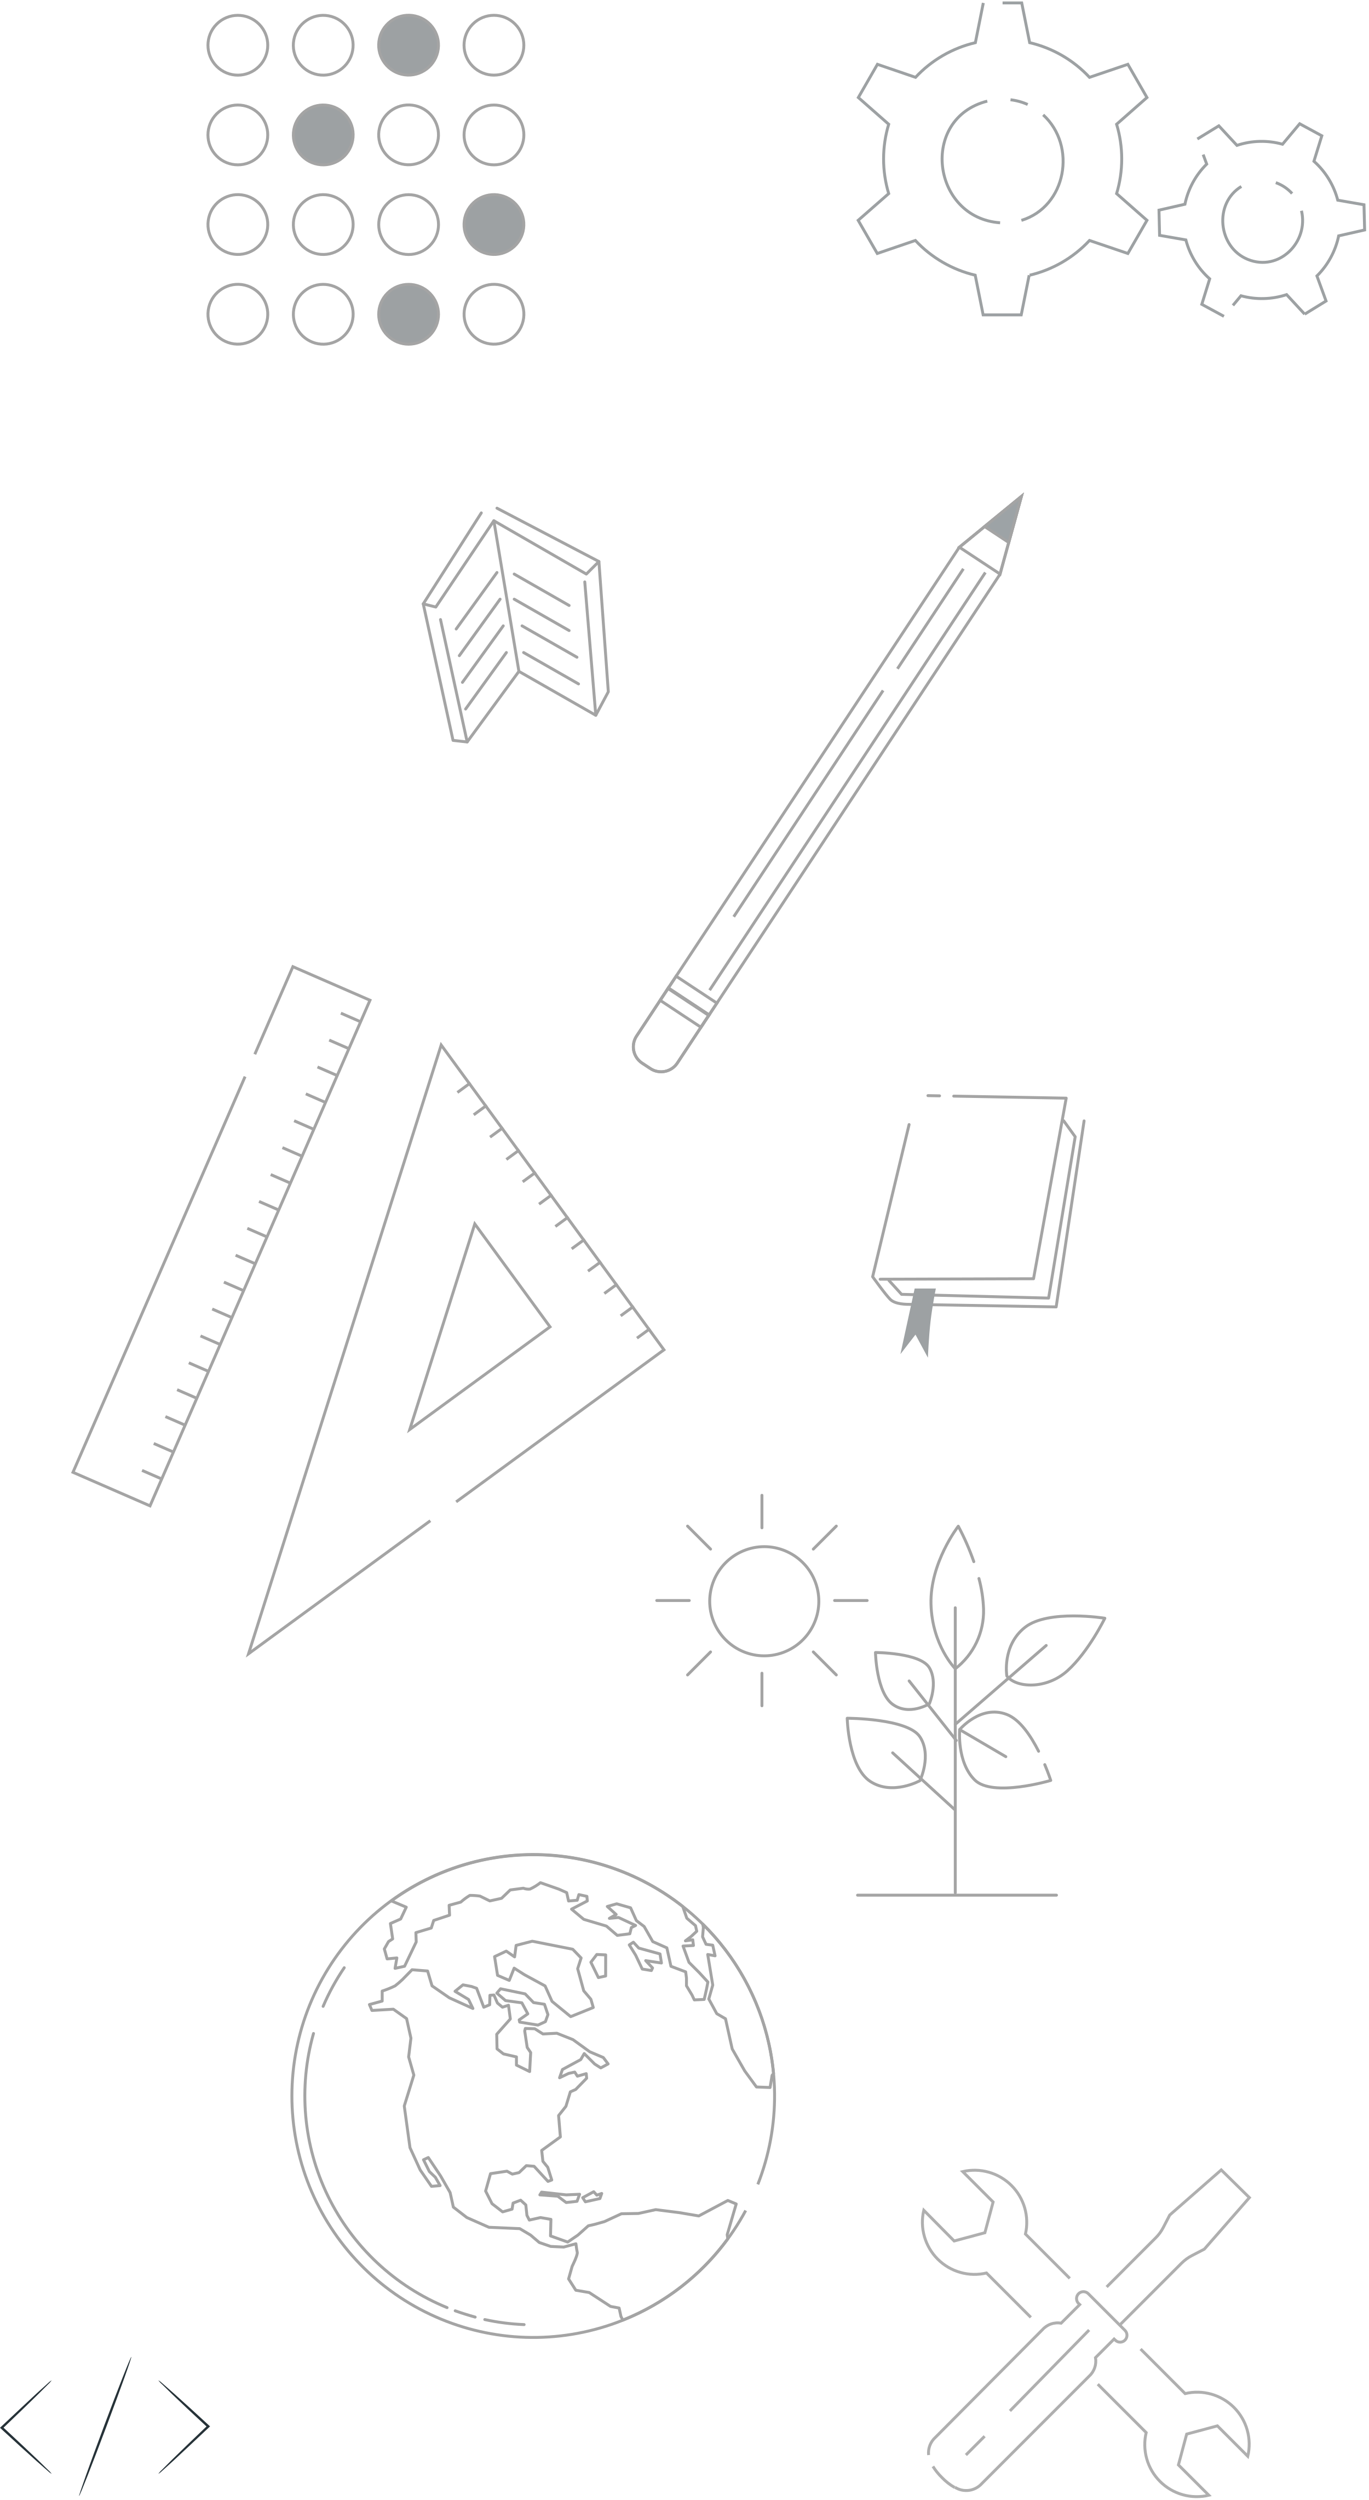 <svg width="469" height="856" viewBox="0 0 469 856" fill="none" xmlns="http://www.w3.org/2000/svg">
<path d="M88.729 22.733C92.729 18.733 92.729 12.249 88.729 8.249C84.73 4.25 78.245 4.25 74.246 8.249C70.246 12.249 70.246 18.733 74.246 22.733C78.245 26.733 84.73 26.733 88.729 22.733Z" stroke="#A4A4A4" stroke-miterlimit="10"/>
<path d="M120.799 17.364C121.832 11.803 118.161 6.457 112.6 5.425C107.039 4.392 101.694 8.063 100.661 13.624C99.628 19.185 103.299 24.53 108.86 25.563C114.421 26.596 119.767 22.925 120.799 17.364Z" stroke="#A4A4A4" stroke-miterlimit="10"/>
<path d="M149.942 17.815C151.241 12.31 147.832 6.794 142.327 5.495C136.822 4.195 131.306 7.605 130.007 13.11C128.708 18.614 132.117 24.13 137.622 25.43C143.127 26.729 148.643 23.32 149.942 17.815Z" fill="#9DA1A3" stroke="#A4A4A4" stroke-miterlimit="10"/>
<path d="M176.46 22.725C180.459 18.726 180.459 12.241 176.46 8.242C172.46 4.242 165.976 4.242 161.976 8.242C157.977 12.241 157.977 18.726 161.976 22.725C165.976 26.725 172.46 26.725 176.46 22.725Z" stroke="#A4A4A4" stroke-miterlimit="10"/>
<path d="M88.725 53.442C92.725 49.442 92.725 42.958 88.725 38.958C84.726 34.959 78.241 34.959 74.242 38.958C70.242 42.958 70.242 49.442 74.242 53.442C78.241 57.441 84.726 57.441 88.725 53.442Z" stroke="#A4A4A4" stroke-miterlimit="10"/>
<path d="M120.807 48.07C121.84 42.509 118.169 37.163 112.608 36.131C107.047 35.098 101.701 38.769 100.669 44.33C99.636 49.891 103.307 55.237 108.868 56.269C114.429 57.302 119.774 53.631 120.807 48.07Z" fill="#9DA1A3" stroke="#A4A4A4" stroke-miterlimit="10"/>
<path d="M149.942 48.529C151.241 43.024 147.832 37.508 142.327 36.209C136.822 34.909 131.306 38.319 130.007 43.824C128.708 49.328 132.117 54.844 137.622 56.144C143.127 57.443 148.643 54.033 149.942 48.529Z" stroke="#A4A4A4" stroke-miterlimit="10"/>
<path d="M176.467 53.447C180.467 49.447 180.467 42.963 176.467 38.963C172.468 34.964 165.983 34.964 161.984 38.963C157.984 42.963 157.984 49.447 161.984 53.447C165.983 57.446 172.468 57.446 176.467 53.447Z" stroke="#A4A4A4" stroke-miterlimit="10"/>
<path d="M91.457 79.236C92.757 73.731 89.347 68.215 83.843 66.916C78.338 65.616 72.822 69.026 71.522 74.531C70.223 80.035 73.633 85.551 79.138 86.851C84.642 88.15 90.158 84.74 91.457 79.236Z" stroke="#A4A4A4" stroke-miterlimit="10"/>
<path d="M115.788 85.804C120.709 83.017 122.44 76.768 119.653 71.846C116.866 66.924 110.617 65.193 105.695 67.98C100.773 70.767 99.043 77.016 101.829 81.938C104.616 86.86 110.866 88.591 115.788 85.804Z" stroke="#A4A4A4" stroke-miterlimit="10"/>
<path d="M147.227 84.145C151.227 80.146 151.227 73.661 147.227 69.662C143.228 65.662 136.743 65.662 132.744 69.662C128.744 73.661 128.744 80.146 132.744 84.145C136.743 88.145 143.228 88.145 147.227 84.145Z" stroke="#A4A4A4" stroke-miterlimit="10"/>
<path d="M179.186 79.239C180.485 73.734 177.076 68.218 171.571 66.918C166.066 65.619 160.55 69.028 159.251 74.534C157.952 80.038 161.361 85.554 166.866 86.853C172.371 88.153 177.887 84.743 179.186 79.239Z" fill="#9DA1A3" stroke="#A4A4A4" stroke-miterlimit="10"/>
<path d="M91.457 109.949C92.757 104.445 89.347 98.929 83.843 97.629C78.338 96.33 72.822 99.74 71.522 105.244C70.223 110.749 73.633 116.265 79.138 117.564C84.642 118.864 90.158 115.454 91.457 109.949Z" stroke="#A4A4A4" stroke-miterlimit="10"/>
<path d="M115.791 116.526C120.713 113.739 122.444 107.489 119.657 102.568C116.87 97.646 110.621 95.915 105.699 98.702C100.777 101.489 99.046 107.738 101.833 112.66C104.62 117.582 110.87 119.313 115.791 116.526Z" stroke="#A4A4A4" stroke-miterlimit="10"/>
<path d="M147.223 114.854C151.223 110.855 151.223 104.37 147.223 100.371C143.224 96.371 136.739 96.371 132.74 100.371C128.74 104.37 128.74 110.855 132.74 114.854C136.739 118.854 143.224 118.854 147.223 114.854Z" fill="#9DA1A3" stroke="#A4A4A4" stroke-miterlimit="10"/>
<path d="M179.198 109.952C180.497 104.448 177.088 98.932 171.583 97.632C166.078 96.333 160.562 99.742 159.263 105.247C157.963 110.752 161.373 116.268 166.878 117.567C172.383 118.867 177.898 115.457 179.198 109.952Z" stroke="#A4A4A4" stroke-miterlimit="10"/>
<path d="M328.623 187.415L349.908 169.981L342.582 196.626L232.05 363.992C231.568 364.723 230.946 365.352 230.22 365.843C229.494 366.334 228.678 366.676 227.82 366.852C226.961 367.027 226.076 367.032 225.216 366.865C224.356 366.699 223.537 366.364 222.806 365.881L219.978 364.017C219.246 363.533 218.617 362.911 218.126 362.184C217.635 361.457 217.292 360.641 217.116 359.782C216.941 358.923 216.936 358.038 217.102 357.177C217.269 356.316 217.603 355.496 218.087 354.764L328.623 187.415Z" stroke="#A4A4A4" stroke-miterlimit="10"/>
<path d="M342.609 196.565L349.904 170L328.671 187.366L342.609 196.565Z" stroke="#A4A4A4" stroke-miterlimit="10"/>
<path d="M345.577 185.745L349.904 170L337.326 180.291L345.577 185.745Z" fill="#9DA3A6" stroke="#A4A4A4" stroke-miterlimit="10"/>
<path d="M219.977 364.016L222.805 365.88C223.536 366.364 224.355 366.698 225.215 366.865C226.075 367.032 226.96 367.027 227.819 366.852C228.677 366.676 229.493 366.333 230.219 365.843C230.945 365.352 231.567 364.723 232.049 363.992L242.916 347.502L228.952 338.274L218.079 354.739C217.592 355.472 217.255 356.294 217.087 357.158C216.919 358.022 216.923 358.91 217.099 359.772C217.276 360.635 217.621 361.453 218.115 362.182C218.608 362.91 219.241 363.534 219.977 364.016Z" stroke="#A4A4A4" stroke-miterlimit="10"/>
<path d="M242.923 347.522L228.957 338.298L226.169 342.52L240.135 351.744L242.923 347.522Z" stroke="#A4A4A4" stroke-miterlimit="10"/>
<path d="M245.601 343.481L231.635 334.257L228.846 338.479L242.812 347.703L245.601 343.481Z" stroke="#A4A4A4" stroke-miterlimit="10"/>
<path d="M243.097 339.051L337.568 196.026" stroke="#A4A4A4" stroke-miterlimit="10"/>
<path d="M251.363 313.904L302.543 236.419" stroke="#A4A4A4" stroke-miterlimit="10"/>
<path d="M307.449 228.993L330.045 194.765" stroke="#A4A4A4" stroke-miterlimit="10"/>
<path d="M311.443 385.06L298.953 437.16C298.953 437.16 303.259 443.19 304.984 444.915C306.709 446.64 310.574 446.628 311.871 446.628C313.167 446.628 361.829 447.496 361.829 447.496L371.392 383.812" stroke="#A4A4A4" stroke-linecap="round" stroke-linejoin="round"/>
<path d="M321.875 375.224L317.902 375.152" stroke="#A4A4A4" stroke-linecap="round" stroke-linejoin="round"/>
<path d="M301.535 438.016L354.074 437.849L365.267 376.02L326.74 375.318" stroke="#A4A4A4" stroke-linecap="round" stroke-linejoin="round"/>
<path d="M304.557 438.456L308.863 443.19L359.237 444.475L368.348 389.235L364.399 383.764" stroke="#A4A4A4" stroke-linecap="round" stroke-linejoin="round"/>
<path d="M313.357 441.192H320.613C320.613 441.192 319.424 446.961 318.793 452.433C318.163 457.905 317.889 464.887 317.889 464.887L313.631 456.989L308.469 463.674L313.357 441.192Z" fill="#9DA1A3"/>
<path d="M164.888 175.618L145 206.77L149.306 207.852L169.182 178.306L200.87 196.564L205.176 192.27L170.253 174" stroke="#A4A4A4" stroke-linecap="round" stroke-linejoin="round"/>
<path d="M169.182 178.306L177.77 229.881L204.105 244.916L200.334 199.252" stroke="#A4A4A4" stroke-linecap="round" stroke-linejoin="round"/>
<path d="M204.105 244.917L208.399 236.864L205.176 192.271" stroke="#A4A4A4" stroke-linecap="round" stroke-linejoin="round"/>
<path d="M177.77 229.882L160.047 254.052L150.912 212.146" stroke="#A4A4A4" stroke-linecap="round" stroke-linejoin="round"/>
<path d="M145 206.771L155.206 253.517L160.047 254.052" stroke="#A4A4A4" stroke-linecap="round" stroke-linejoin="round"/>
<path d="M170.254 196.029L156.289 215.37" stroke="#A4A4A4" stroke-linecap="round" stroke-linejoin="round"/>
<path d="M171.324 205.164L157.359 224.505" stroke="#A4A4A4" stroke-linecap="round" stroke-linejoin="round"/>
<path d="M172.406 214.3L158.43 233.641" stroke="#A4A4A4" stroke-linecap="round" stroke-linejoin="round"/>
<path d="M173.476 223.435L159.512 242.775" stroke="#A4A4A4" stroke-linecap="round" stroke-linejoin="round"/>
<path d="M176.164 196.564L194.97 207.317" stroke="#A4A4A4" stroke-linecap="round" stroke-linejoin="round"/>
<path d="M176.164 205.164L194.97 215.905" stroke="#A4A4A4" stroke-linecap="round" stroke-linejoin="round"/>
<path d="M178.852 214.3L197.657 225.041" stroke="#A4A4A4" stroke-linecap="round" stroke-linejoin="round"/>
<path d="M179.389 223.435L198.194 234.176" stroke="#A4A4A4" stroke-linecap="round" stroke-linejoin="round"/>
<path d="M147.433 520.709L85.152 566.254L151.145 357.822L227.461 462.187L156.271 514.25" stroke="#A4A4A4" stroke-miterlimit="10"/>
<path d="M162.658 419.081L188.434 454.325L140.379 489.462L162.658 419.081Z" stroke="#A4A4A4" stroke-miterlimit="10"/>
<path d="M161.207 370.765L156.699 374.071" stroke="#A4A4A4" stroke-miterlimit="10"/>
<path d="M166.809 378.412L162.289 381.719" stroke="#A4A4A4" stroke-miterlimit="10"/>
<path d="M172.399 386.061L167.879 389.367" stroke="#A4A4A4" stroke-miterlimit="10"/>
<path d="M177.991 393.709L173.471 397.016" stroke="#A4A4A4" stroke-miterlimit="10"/>
<path d="M183.581 401.357L179.061 404.664" stroke="#A4A4A4" stroke-miterlimit="10"/>
<path d="M189.184 409.006L184.664 412.313" stroke="#A4A4A4" stroke-miterlimit="10"/>
<path d="M194.774 416.654L190.254 419.961" stroke="#A4A4A4" stroke-miterlimit="10"/>
<path d="M200.364 424.303L195.844 427.609" stroke="#A4A4A4" stroke-miterlimit="10"/>
<path d="M205.956 431.951L201.436 435.258" stroke="#A4A4A4" stroke-miterlimit="10"/>
<path d="M211.545 439.6L207.025 442.906" stroke="#A4A4A4" stroke-miterlimit="10"/>
<path d="M217.149 447.247L212.629 450.554" stroke="#A4A4A4" stroke-miterlimit="10"/>
<path d="M222.739 454.896L218.219 458.19" stroke="#A4A4A4" stroke-miterlimit="10"/>
<path d="M87.293 360.987L100.341 331L126.748 342.49L51.394 515.619L25 504.128L83.962 368.635" stroke="#A4A4A4" stroke-miterlimit="10"/>
<path d="M123.536 349.865L116.779 346.915" stroke="#A4A4A4" stroke-miterlimit="10"/>
<path d="M119.528 359.072L112.771 356.134" stroke="#A4A4A4" stroke-miterlimit="10"/>
<path d="M115.52 368.278L108.764 365.34" stroke="#A4A4A4" stroke-miterlimit="10"/>
<path d="M111.51 377.485L104.766 374.547" stroke="#A4A4A4" stroke-miterlimit="10"/>
<path d="M107.502 386.691L100.758 383.753" stroke="#A4A4A4" stroke-miterlimit="10"/>
<path d="M103.494 395.898L96.75 392.96" stroke="#A4A4A4" stroke-miterlimit="10"/>
<path d="M99.484 405.117L92.74 402.179" stroke="#A4A4A4" stroke-miterlimit="10"/>
<path d="M95.489 414.323L88.732 411.385" stroke="#A4A4A4" stroke-miterlimit="10"/>
<path d="M91.479 423.53L84.723 420.592" stroke="#A4A4A4" stroke-miterlimit="10"/>
<path d="M87.471 432.736L80.715 429.798" stroke="#A4A4A4" stroke-miterlimit="10"/>
<path d="M83.463 441.943L76.707 439.005" stroke="#A4A4A4" stroke-miterlimit="10"/>
<path d="M79.454 451.161L72.697 448.211" stroke="#A4A4A4" stroke-miterlimit="10"/>
<path d="M75.446 460.368L68.689 457.43" stroke="#A4A4A4" stroke-miterlimit="10"/>
<path d="M71.438 469.574L64.682 466.636" stroke="#A4A4A4" stroke-miterlimit="10"/>
<path d="M67.428 478.781L60.672 475.843" stroke="#A4A4A4" stroke-miterlimit="10"/>
<path d="M63.42 487.987L56.664 485.049" stroke="#A4A4A4" stroke-miterlimit="10"/>
<path d="M59.412 497.194L52.668 494.256" stroke="#A4A4A4" stroke-miterlimit="10"/>
<path d="M55.403 506.412L48.658 503.474" stroke="#A4A4A4" stroke-miterlimit="10"/>
<path d="M259.62 747.952C267.492 727.944 267.26 705.656 258.974 685.816C250.688 665.976 234.998 650.144 215.234 641.678C195.469 633.213 173.184 632.779 153.106 640.47C133.027 648.161 116.734 663.371 107.683 682.875C98.632 702.378 97.534 724.64 104.623 744.939C111.711 765.238 126.428 781.977 145.653 791.606C164.877 801.235 187.097 802.997 207.598 796.517C228.1 790.037 245.27 775.826 255.469 756.897" stroke="#A4A4A4" stroke-miterlimit="10"/>
<path d="M166.08 794.234C170.513 795.206 175.023 795.783 179.557 795.959" stroke="#A4A4A4" stroke-linecap="round" stroke-linejoin="round"/>
<path d="M155.945 791.237C158.182 792.03 160.461 792.748 162.785 793.39" stroke="#A4A4A4" stroke-linecap="round" stroke-linejoin="round"/>
<path d="M107.403 696.281C102.148 714.816 103.91 734.637 112.352 751.953C120.795 769.27 135.324 782.867 153.162 790.143" stroke="#A4A4A4" stroke-linecap="round" stroke-linejoin="round"/>
<path d="M117.929 673.765C115.099 677.931 112.677 682.36 110.697 686.992" stroke="#A4A4A4" stroke-linecap="round" stroke-linejoin="round"/>
<path d="M171.48 680.973L179.913 682.721L182.78 685.695L186.527 686.278L187.716 689.822L186.848 692.237L184.29 693.403L178.034 692.38L177.867 691.618L180.817 689.549L178.783 685.778L173.181 685.017L170.207 682.46L171.48 680.973Z" stroke="#A4A4A4" stroke-linecap="round" stroke-linejoin="round"/>
<path d="M239.398 758.752L232.713 757.622L224.649 756.599L218.701 757.908L212.897 758.003L207.056 760.703L203.654 761.655L201.549 762.13L197.981 765.318L194.483 767.697L188.596 765.592L188.738 759.93L185.17 759.311L181.34 760.168L180.519 758.55L180.138 754.982L178.366 753.364L175.773 754.351L175.428 756.433L172.193 757.361L168.553 754.553L166.364 750.224L168.041 744.276L173.68 743.432L175.511 744.431L177.819 743.92L180.305 741.541L182.969 741.755L187.727 746.929L189.024 746.441L187.656 742.1L185.991 740.054L185.574 736.331L191.974 731.692L191.367 724.388L193.877 721.224L195.388 716.264L197.219 715.455L200.978 711.601L200.835 710.031L197.814 710.9L196.898 709.496L194.793 709.96L191.7 711.447L192.687 708.616L198.956 705.214L200.145 703.156L203.714 706.725L205.819 708.069L208.329 706.701L206.688 704.512L202.037 702.538L196.292 698.386L190.772 696.198L186.014 696.447L183.207 694.663L179.972 694.568L179.758 695.425L180.614 701.063L181.804 702.811L181.447 709.318L176.927 707.105V704.298L172.478 703.275L170.278 701.55L170.171 696.555L174.833 691.297L174.203 686.611L172.133 687.277L170.409 685.849L169.219 683.102L167.839 683.209L167.756 686.444L165.734 687.289L163.284 680.806L161.535 680.187L158.609 679.628L155.885 681.841L160.524 684.636L162.011 687.717L153.958 684.077L148.011 679.973L146.488 674.882L141.159 674.454L137.888 677.797C137.081 678.564 136.235 679.291 135.355 679.973C133.924 680.673 132.446 681.269 130.93 681.757V685.183L126.564 686.373L127.421 688.395L134.76 687.967L139.292 691.19L140.779 697.887L139.994 704.298L141.778 710.531L138.495 721.105L140.458 735.379L143.966 743.039L147.82 748.618L150.782 748.368L149.141 745.513L147.095 743.551L145.085 739.518L146.726 738.757L150.937 745.049L154.208 750.759L155.314 755.731L159.929 759.299L167.506 762.642L178.069 763.106L181.768 765.306L184.754 767.852L188.667 769.196L193.127 769.41L197.303 768.28C197.303 768.28 197.54 770.243 197.755 771.194C197.969 772.146 196.006 776.012 196.006 776.012L194.793 780.317L197.267 784.195L201.858 784.98L209.162 789.738L212.1 790.285L212.73 793.164L213.372 794.425C227.738 788.709 240.204 779.062 249.342 766.591L249.128 765.175L252.221 754.649L249.342 753.459L239.398 758.752Z" stroke="#A4A4A4" stroke-linecap="round" stroke-linejoin="round"/>
<path d="M242.515 678.665L239.601 675.489L236.033 671.92L233.999 666.342L237.567 666.151L237.329 664.201L234.807 664.557L236.699 663.13L238.697 661.275L238.269 659.359L235.295 656.814L233.892 652.794C219.731 641.649 202.319 635.432 184.302 635.087C166.286 634.741 148.649 640.286 134.071 650.878L139.185 653.031L137.27 657.076L133.75 658.634L134.523 663.891L133.107 664.807L131.668 667.341L132.62 670.743L135.962 670.41L135.343 673.978L138.603 673.264L142.587 664.938L142.48 661.75L147.75 660.168L148.582 657.575L154.018 655.767L153.864 652.389L157.848 651.295C158.811 650.436 159.85 649.668 160.953 648.999C162.115 648.992 163.276 649.072 164.426 649.237L167.804 650.89L171.825 649.998L174.81 647.132L179.295 646.537C180.021 646.818 180.804 646.92 181.578 646.834C182.851 646.249 184.049 645.515 185.147 644.646L191.463 646.858L194.139 648.048L194.782 650.914L197.743 650.664L198.314 648.726L201.062 649.32L201.205 650.902L195.804 653.709L199.991 657.195L207.747 659.502L211.47 662.69L215.764 662.143L216.299 660.014L217.75 659.288L211.91 656.564L208.77 656.862L211.089 655.541L208.056 652.794L211.28 651.878L216.037 653.246L218.012 657.623L220.676 659.645L223.626 664.819L228.456 666.96L229.859 673.276L234.903 675.179L235.176 677.321V679.949L237.091 683.137L237.864 684.779L241.242 684.624L242.051 681.056L242.515 678.665Z" stroke="#A4A4A4" stroke-linecap="round" stroke-linejoin="round"/>
<path d="M240.731 658.812L240.969 659.919L240.695 663.19L241.885 665.747L244.169 666.045L244.977 669.684L242.456 669.232L244.18 679.712L242.824 684.47L245.548 689.489L248.546 691.238L250.842 701.574L255.112 709.068L259.156 714.599L263.819 714.777L264.509 710.602L265.02 709.972C264.692 706.552 264.156 703.156 263.414 699.802C259.982 684.23 252.102 669.991 240.731 658.812Z" stroke="#A4A4A4" stroke-linecap="round" stroke-linejoin="round"/>
<path d="M196.209 667.436L182.339 664.688L176.82 666.116L176.297 670.053L173.442 668.078L169.434 669.97L170.457 676.381L174.465 678.106L176.142 673.907L179.651 676.143L186.74 679.997L189.119 685.29L195.507 690.512L203.25 687.384L202.43 684.553L199.979 681.674L197.898 674.097L199.087 670.422L196.209 667.436Z" stroke="#A4A4A4" stroke-linecap="round" stroke-linejoin="round"/>
<path d="M207.497 669.363L204.452 669.232L202.43 671.885L204.999 677.142L207.485 676.595L207.497 669.363Z" stroke="#A4A4A4" stroke-linecap="round" stroke-linejoin="round"/>
<path d="M226.113 669.042L218.833 667.043L216.99 665.033L215.586 665.949L217.775 669.482L220.023 674.216L223.151 674.727L223.555 673.835L221.2 671.337L226.6 672.146L226.113 669.042Z" stroke="#A4A4A4" stroke-linecap="round" stroke-linejoin="round"/>
<path d="M185.54 750.604L184.945 751.544L191.071 751.996L193.962 754.161L197.685 753.745L198.565 751.33L193.985 751.544L185.54 750.604Z" stroke="#A4A4A4" stroke-linecap="round" stroke-linejoin="round"/>
<path d="M203.394 750.462L199.623 752.508L200.539 753.911L205.523 752.805L206.141 751.057L204.464 751.639L203.394 750.462Z" stroke="#A4A4A4" stroke-linecap="round" stroke-linejoin="round"/>
<path d="M327.26 648.124V550.516" stroke="#A4A4A4" stroke-linecap="round" stroke-linejoin="round"/>
<path d="M327.273 590.423L358.414 563.422" stroke="#A4A4A4" stroke-linecap="round" stroke-linejoin="round"/>
<path d="M335.372 540.489C336.295 543.91 336.825 547.426 336.954 550.968C337.06 554.894 336.238 558.789 334.555 562.337C332.873 565.886 330.378 568.988 327.272 571.391C327.272 571.391 319.315 563.422 318.946 549.243C318.577 535.065 328.295 522.587 328.295 522.587C330.38 526.487 332.158 530.543 333.612 534.72" stroke="#A4A4A4" stroke-linecap="round" stroke-linejoin="round"/>
<path d="M344.924 573.865C344.924 573.865 343.187 563.481 351.145 557.213C359.103 550.944 378.503 554.096 378.503 554.096C378.503 554.096 372.948 565.539 365.68 572.081C358.413 578.623 348.029 577.957 344.924 573.865Z" stroke="#A4A4A4" stroke-linecap="round" stroke-linejoin="round"/>
<path d="M326.928 619.494L305.814 600.188" stroke="#A4A4A4" stroke-linecap="round" stroke-linejoin="round"/>
<path d="M315.152 609.716C315.152 609.716 319.315 601.056 315.152 594.705C310.989 588.353 290.244 588.341 290.244 588.341C290.244 588.341 290.589 605.101 298.202 610.013C305.814 614.926 315.152 609.716 315.152 609.716Z" stroke="#A4A4A4" stroke-linecap="round" stroke-linejoin="round"/>
<path d="M327.618 595.954L311.465 575.566" stroke="#A4A4A4" stroke-linecap="round" stroke-linejoin="round"/>
<path d="M318.386 583.381C318.386 583.381 321.467 576.244 318.386 571.058C315.306 565.872 299.926 565.836 299.926 565.836C299.926 565.836 300.187 579.586 305.873 583.619C311.559 587.651 318.386 583.381 318.386 583.381Z" stroke="#A4A4A4" stroke-linecap="round" stroke-linejoin="round"/>
<path d="M355.808 599.641C353.167 594.419 349.408 588.769 344.912 587.044C335.943 583.583 328.771 592.23 328.771 592.23C328.771 592.23 327.76 603.364 333.921 609.466C340.083 615.568 359.971 609.632 359.971 609.632C359.971 609.632 359.245 607.349 357.925 604.22" stroke="#A4A4A4" stroke-linecap="round" stroke-linejoin="round"/>
<path d="M328.771 592.23L344.58 601.496" stroke="#A4A4A4" stroke-linecap="round" stroke-linejoin="round"/>
<path d="M293.789 648.921H361.934" stroke="#A4A4A4" stroke-linecap="round" stroke-linejoin="round"/>
<path d="M268.188 565.85C277.893 562.338 282.912 551.623 279.399 541.919C275.886 532.215 265.171 527.196 255.467 530.709C245.763 534.222 240.744 544.936 244.257 554.64C247.77 564.344 258.484 569.363 268.188 565.85Z" stroke="#A4A4A4" stroke-linecap="round" stroke-linejoin="round"/>
<path d="M261.029 512V523.133" stroke="#A4A4A4" stroke-linecap="round" stroke-linejoin="round"/>
<path d="M261.029 572.925V584.07" stroke="#A4A4A4" stroke-linecap="round" stroke-linejoin="round"/>
<path d="M225 548.029H236.133" stroke="#A4A4A4" stroke-linecap="round" stroke-linejoin="round"/>
<path d="M285.926 548.029H297.071" stroke="#A4A4A4" stroke-linecap="round" stroke-linejoin="round"/>
<path d="M235.551 573.508L243.425 565.634" stroke="#A4A4A4" stroke-linecap="round" stroke-linejoin="round"/>
<path d="M278.633 530.425L286.507 522.551" stroke="#A4A4A4" stroke-linecap="round" stroke-linejoin="round"/>
<path d="M286.507 573.508L278.633 565.634" stroke="#A4A4A4" stroke-linecap="round" stroke-linejoin="round"/>
<path d="M243.425 530.425L235.551 522.551" stroke="#A4A4A4" stroke-linecap="round" stroke-linejoin="round"/>
<path d="M376.076 816.364L392.664 832.93C391.96 835.89 392.026 838.981 392.855 841.909C393.684 844.837 395.249 847.504 397.401 849.655C399.552 851.807 402.219 853.372 405.147 854.201C408.074 855.03 411.166 855.096 414.126 854.392L403.715 844.003L406.538 833.459L417.06 830.635L427.471 841.047C428.175 838.086 428.109 834.995 427.28 832.067C426.451 829.14 424.886 826.473 422.735 824.321C420.583 822.169 417.916 820.605 414.988 819.775C412.061 818.946 408.969 818.88 406.009 819.584L390.745 804.32" stroke="#AFAFAF" stroke-miterlimit="10"/>
<path d="M366.503 780.145L351.305 764.947C351.979 761.992 351.891 758.915 351.048 756.003C350.205 753.092 348.636 750.443 346.487 748.305C344.338 746.167 341.681 744.612 338.765 743.784C335.85 742.956 332.771 742.884 329.82 743.573L340.231 753.985L337.408 764.506L326.886 767.33L316.475 756.808C315.778 759.77 315.849 762.862 316.682 765.789C317.514 768.716 319.081 771.382 321.233 773.534C323.385 775.686 326.051 777.253 328.978 778.086C331.906 778.918 334.997 778.99 337.96 778.292L353.157 793.49" stroke="#AFAFAF" stroke-miterlimit="10"/>
<path d="M383.575 796.138L404.773 774.94C405.819 773.899 407.016 773.022 408.324 772.337L412.581 770.131L428.022 752.485L418.382 743L400.736 758.441L398.53 762.698C397.858 764.013 396.98 765.212 395.927 766.249L379.119 783.079" stroke="#AFAFAF" stroke-miterlimit="10"/>
<path d="M327.151 851.657C328.59 852.572 330.307 852.945 331.996 852.711C333.684 852.477 335.235 851.65 336.371 850.378L373.097 813.651C373.974 812.862 374.637 811.864 375.023 810.749C375.409 809.634 375.505 808.439 375.303 807.277L381.678 800.902L382.075 801.277C382.292 801.498 382.552 801.673 382.838 801.793C383.124 801.912 383.43 801.974 383.74 801.974C384.05 801.974 384.357 801.912 384.643 801.793C384.929 801.673 385.188 801.498 385.406 801.277C385.841 800.832 386.085 800.234 386.085 799.612C386.085 798.989 385.841 798.391 385.406 797.946L372.833 785.373C372.388 784.931 371.786 784.684 371.159 784.687C370.533 784.689 369.933 784.94 369.491 785.384C369.049 785.829 368.802 786.431 368.804 787.057C368.806 787.684 369.057 788.284 369.502 788.726L369.899 789.101L363.524 795.476C362.362 795.272 361.166 795.367 360.051 795.753C358.936 796.139 357.937 796.803 357.149 797.681L320.467 834.562C319.623 835.314 318.97 836.257 318.563 837.312C318.157 838.367 318.008 839.504 318.129 840.628" stroke="#AFAFAF" stroke-miterlimit="10"/>
<path d="M319.607 844.511C320.469 845.885 321.49 847.151 322.651 848.283C323.945 849.646 325.431 850.813 327.063 851.746" stroke="#AFAFAF" stroke-miterlimit="10"/>
<path d="M330.902 840.606L337.321 834.188" stroke="#AFAFAF" stroke-miterlimit="10"/>
<path d="M345.988 825.518L373.12 797.813" stroke="#AFAFAF" stroke-miterlimit="10"/>
<path d="M352.749 94.23C360.609 92.381 367.743 88.243 373.251 82.338L386.391 86.793L392.933 75.442L382.533 66.29C384.869 58.548 384.869 50.288 382.533 42.545L392.933 33.394L386.391 22.024L373.251 26.479C367.747 20.573 360.61 16.44 352.749 14.606L350.028 1H343.467" stroke="#9DA1A3" stroke-miterlimit="10"/>
<path d="M336.868 1L334.147 14.606C326.288 16.444 319.151 20.577 313.645 26.479L300.598 22.024L294.056 33.394L304.456 42.545C302.12 50.288 302.12 58.548 304.456 66.29L294 75.442L300.542 86.793L313.589 82.338C319.099 88.239 326.233 92.377 334.091 94.23L336.813 107.817H349.859L352.581 94.23" stroke="#9DA1A3" stroke-miterlimit="10"/>
<path d="M342.627 76.281C319.255 74.641 314.875 40.607 338.229 34.624" stroke="#9DA1A3" stroke-miterlimit="10"/>
<path d="M357.371 39.32C369.002 49.963 365.33 70.763 349.916 75.46" stroke="#9DA1A3" stroke-miterlimit="10"/>
<path d="M346.188 34.158C348.221 34.399 350.207 34.946 352.077 35.78" stroke="#9DA1A3" stroke-miterlimit="10"/>
<path d="M422.381 104.574L425.139 101.275C430.277 102.684 435.716 102.547 440.777 100.884L446.965 107.575" stroke="#9DA1A3" stroke-miterlimit="10"/>
<path d="M412.187 52.927L413.399 56.188C409.612 59.931 407.018 64.711 405.943 69.925L397.053 71.957L397.258 80.586L406.26 82.152C406.932 84.713 407.974 87.161 409.354 89.421C410.734 91.68 412.443 93.722 414.424 95.478L411.721 104.201L419.307 108.32" stroke="#9DA1A3" stroke-miterlimit="10"/>
<path d="M446.965 107.574L454.29 103.064L451.159 94.49C454.94 90.743 457.533 85.966 458.614 80.754L467.505 78.741L467.281 70.111L458.297 68.545C456.953 63.394 454.112 58.757 450.134 55.219L452.836 46.496L445.25 42.377L439.379 49.385C434.25 47.958 428.812 48.094 423.76 49.776L417.554 43.085L410.191 47.596" stroke="#9DA1A3" stroke-miterlimit="10"/>
<path d="M445.866 72.161C448.419 82.86 438.243 93.167 427.488 88.824C417.237 84.668 415.746 69.627 425.27 63.849" stroke="#9DA1A3" stroke-miterlimit="10"/>
<path d="M437.068 62.544C439.212 63.304 441.133 64.585 442.66 66.272" stroke="#9DA1A3" stroke-miterlimit="10"/>
<path d="M54.242 847.097C54.587 846.581 54.997 846.113 55.462 845.703C56.428 844.752 57.617 843.548 59.011 842.154C62.036 839.176 66.266 835.104 70.955 830.637L71.066 830.542V831.144C66.314 826.756 62.084 822.764 59.042 819.849L55.478 816.363C55.008 815.966 54.592 815.508 54.242 815.001C54.761 815.325 55.244 815.702 55.684 816.126L59.438 819.421C62.607 822.225 66.9 826.154 71.637 830.51L71.953 830.811L71.637 831.112L71.526 831.223C66.773 835.675 62.543 839.683 59.422 842.55L55.684 845.924C55.249 846.368 54.766 846.762 54.242 847.097Z" fill="#263238"/>
<path d="M17.711 815.001C17.367 815.517 16.957 815.985 16.491 816.395L12.927 819.944C9.901 822.922 5.687 826.993 0.998 831.461L0.887 831.556V830.954C5.64 835.342 9.854 839.334 12.911 842.249L16.476 845.734C16.946 846.132 17.361 846.59 17.711 847.097C17.188 846.78 16.704 846.402 16.27 845.972C15.24 845.085 13.988 843.976 12.515 842.677C9.347 839.873 5.054 835.944 0.317 831.587L0 831.286L0.317 830.985L0.428 830.875C5.18 826.423 9.41 822.415 12.531 819.548L16.27 816.173C16.71 815.735 17.193 815.343 17.711 815.001Z" fill="#263238"/>
<path d="M27.09 854.653C26.884 854.653 30.718 843.833 35.645 830.684C40.571 817.535 44.77 806.921 44.991 807C45.213 807.08 41.364 817.82 36.421 830.969C31.478 844.118 27.296 854.732 27.09 854.653Z" fill="#263238"/>
</svg>
